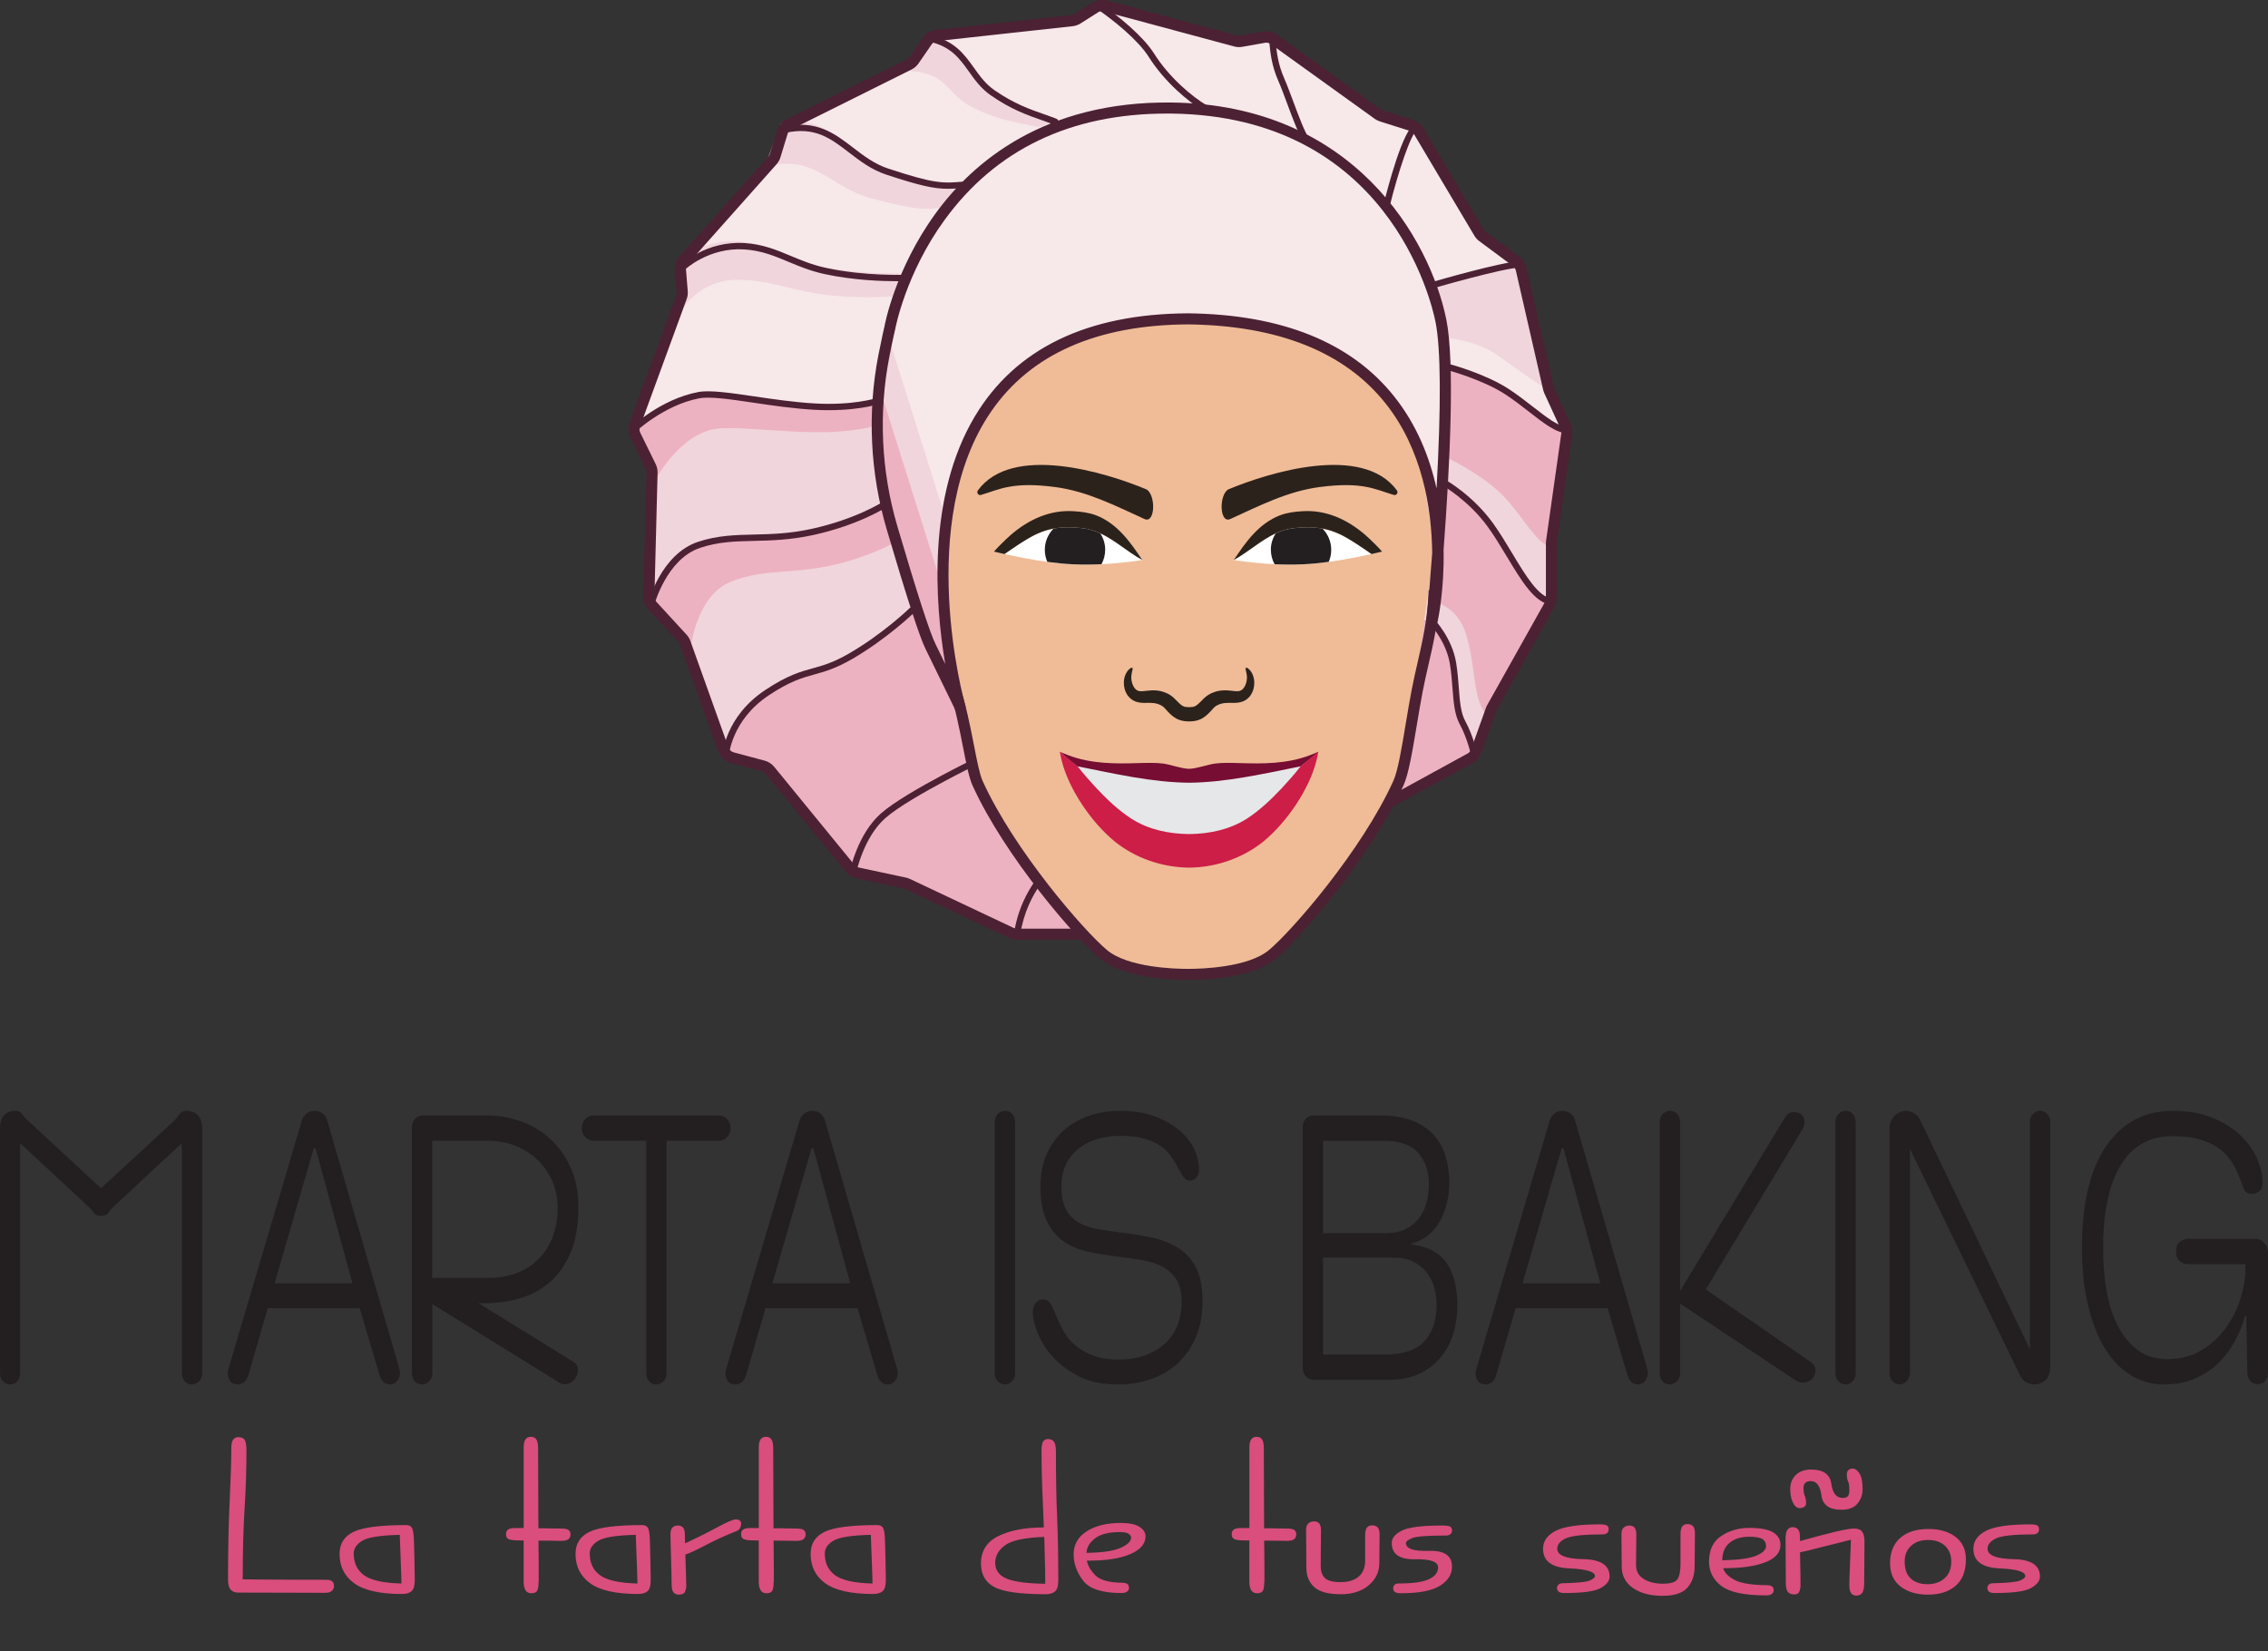 <svg xmlns="http://www.w3.org/2000/svg" xmlns:xlink="http://www.w3.org/1999/xlink" id="Layer_1" viewBox="0 0 500 364"><rect x="0" y="0" width="500" height="364" fill="#333333" stroke="none"/><defs><style>      .st0 {        fill: none;      }      .st1 {        fill: #f7e8ea;      }      .st2 {        fill: #cc1e47;      }      .st3 {        fill: #231f20;      }      .st4 {        fill: #d94e7c;      }      .st5 {        clip-path: url(#clippath-1);      }      .st6 {        fill: #770d33;      }      .st7 {        fill: #fff;      }      .st8 {        fill: #2c221c;      }      .st9 {        fill: #f0d5dc;      }      .st10 {        fill: #4c2133;      }      .st11 {        fill: #efbc97;      }      .st12 {        fill: #edb2c1;      }      .st13 {        fill: #e6e7e8;      }      .st14 {        clip-path: url(#clippath);      }    </style><clipPath id="clippath"><path class="st0" d="M286.7,168.96s.02.01.01.02c-1.28,1.65-2.69,3.24-4.09,4.75-2.44,2.59-4.89,4.92-7.76,6.78-3.78,2.4-8.24,3.34-12.71,3.38-4.47-.04-8.93-.97-12.71-3.38-2.87-1.86-5.32-4.19-7.76-6.78-1.4-1.51-2.81-3.1-4.09-4.75,0,0,0-.02.01-.02,8.09,1.62,16.26,3.52,24.55,3.61,8.28-.09,16.45-1.99,24.55-3.61M288.83,166.49c-5.22,2-10.71,1.88-15.17,1.76-2.2-.06-4.15-.12-5.71.08-1.63.2-4.21,1.16-5.8,1.17-1.59,0-4.17-.96-5.8-1.17-1.56-.19-3.51-.14-5.71-.08-4.47.12-9.95.24-15.17-1.76-.71-.27-1.48-.58-1.83-.75.08.41.26,1.31.44,2.04,1.6,6.32,6.58,13.57,11.66,17.74,4.6,3.71,10.49,5.71,16.4,5.77,5.9-.05,11.79-2.06,16.4-5.77,5.08-4.17,10.06-11.42,11.66-17.74.18-.73.36-1.63.44-2.04-.34.17-1.11.48-1.83.75"></path></clipPath><clipPath id="clippath-1"><path class="st0" d="M211.65,155.88h0s0,0,0,0M315.72,136.91s1.41-6.4,1.27-15.24c-.66,8.77-1.27,15.07-1.27,15.24M196.17,72.3s-.6,2.51-1.32,6.21c-2.45,12.58-1.81,25.57,1.8,37.86,3.05,10.36,6.95,23.16,8.5,26.21l6.49,13.29c-.6-1.31-23.41-85.17,50.26-85.56,46.98.55,54.79,31.87,55.09,51.36,1.23-16.33,2.65-41.21.66-51-3.19-15.67-18.4-46.39-59.46-46.85-.32,0-.64,0-.96,0-52.43,0-61.07,48.48-61.07,48.48"></path></clipPath></defs><path class="st12" d="M325.02,166.39c-.24.32-.55.58-.9.78l-20.49,11.22c-.56.31-1,.8-1.26,1.38l-5.86,10.4c-.31.71-.97,1.75-1.69,2.03l-32.79,13.56c-.33.13-.68.19-1.04.19h-36.83c-.43,0-.85-.09-1.23-.28l-22.86-10.8c-.2-.09-.41-.17-.63-.21l-10.39-2.22c-.64-.14-1.21-.49-1.63-.99l-17.69-21.63c-.38-.47-.9-.8-1.48-.96l-6.82-1.83c-.55-.15-1.04-.45-1.41-.87.25-1.83,1.64-8.53,9.13-13.49,8.76-5.8,10.54-3.45,18.39-8,7.72-4.47,13.53-10.14,13.53-10.14l114.53,2.38s3.87,3.99,4.74,9.35c.88,5.36.38,9.97,2.11,13.11,1.47,2.68,2.35,6.08,2.58,7.02"></path><path class="st9" d="M345.41,95.65l-3.36,23.67c-.02.13-.03,12.57-.03,12.57,0,.25-.03.49-.1.73-.06.23-.15.46-.27.67l-12.74,22.73c-.08.14-3.47,9.59-3.47,9.59-.1.29-.24.55-.42.78-.23-.94-1.11-4.34-2.58-7.02-1.72-3.14-1.23-7.75-2.11-13.11-.88-5.37-4.75-9.35-4.75-9.35l-114.52-2.38s-5.81,5.67-13.53,10.14c-7.85,4.55-9.64,2.2-18.39,8-7.49,4.96-8.88,11.66-9.13,13.49-.24-.27-.43-.59-.56-.94l-8.41-23.51c-.13-.36-.33-.69-.59-.98l-6.65-7.24c-.51-.55-.78-1.28-.76-2.02l.7-27.3c.01-.46-.09-.93-.29-1.34l-3.4-6.92c-.2-.42-.31-.88-.3-1.33,1.25-1.12,7.07-6.09,14.27-7.46,4.45-.85,15.2,1.94,25.58,2.52,8.61.48,13.77-1.19,13.77-1.19l125.77-7.56s7.86,2.09,13.03,5.44c5.47,3.55,9.96,8.36,13.23,8.48.04.28.05.56,0,.84"></path><path class="st1" d="M345.41,94.81c-3.26-.12-7.76-4.93-13.23-8.48-5.17-3.36-13.03-5.44-13.03-5.44l-125.77,7.56s-5.17,1.67-13.77,1.19c-10.39-.58-21.13-3.36-25.58-2.52-7.21,1.37-13.03,6.33-14.27,7.46,0-.31.07-.63.17-.93l10.31-28.16c.14-.39.2-.81.16-1.22l-.39-4.78c-.07-.78.19-1.56.72-2.15l19.55-21.97c.28-.31.48-.68.61-1.07l1.58-5.16c.23-.76.76-1.38,1.47-1.73l26.47-13.19c.43-.22.81-.54,1.08-.94l2.92-4.23c.48-.69,1.22-1.14,2.06-1.23l29.87-3.27c.43-.05.85-.19,1.23-.43l3.9-2.47c.68-.43,1.51-.55,2.29-.34l28.67,7.7c.41.11.84.13,1.25.06l5.03-.89c.77-.14,1.55.04,2.19.5l22.89,16.46c.25.18.52.32.81.41l6.58,2.08c.67.21,1.25.67,1.61,1.28l13.32,22.39c.19.33.45.61.76.84l7.42,5.5c.25.18.46.4.63.64.22.31.38.65.46,1.02l6.03,26.33c.04.19.11.38.19.56l3.6,7.84c.11.24.19.5.23.77"></path><path class="st12" d="M143.02,132.64s3.19-9.91,11.15-12.53c7.95-2.63,14.56-.53,25.05-2.84,9.96-2.19,15.91-6.08,15.91-6.08l6.53,5.83s-5.72,4.21-15.55,6.95c-10.35,2.89-17.06,1.16-24.86,4.22-7.8,3.06-8.99,14.74-8.99,14.74l-9.25-10.28Z"></path><path class="st12" d="M318.37,106.41s5.77,3.25,10.11,9.19c4.96,6.8,8.82,16.44,13.55,17.04l-13.2,25.68c-4.23-2.21-3.21-9.91-5.48-18.01-1.98-7.08-7.55-7.66-7.55-7.66l2.57-26.23Z"></path><path class="st12" d="M318.87,100.84l.29-19.95s7.86,2.09,13.03,5.44c5.47,3.55,9.96,8.36,13.23,8.48l-3.66,25.72c-3.18-.72-6.38-7.42-11.1-11.93-4.45-4.26-11.78-7.77-11.78-7.77"></path><path class="st12" d="M143.97,106.8s4.68-9.84,12.68-12.02c4.37-1.19,15.3.73,25.7.49,8.62-.2,13.64-2.28,13.64-2.28l-2.59-4.54s-5.17,1.67-13.77,1.19c-10.39-.58-21.13-3.36-25.58-2.52-8.14,1.55-14.52,7.69-14.52,7.69l4.46,11.98Z"></path><path class="st9" d="M149.12,57.84s5.35-5.13,13.55-4.62c6.9.43,10.75,3.92,17.89,5.47,8.07,1.75,16.42,1.58,17.68,1.52l.17,4.99c-1.25.15-9.57.83-17.74-.4-7.23-1.09-11.29-3.11-18.2-3.11-8.22,0-12.08,6.51-12.08,6.51-.11-.35-1.28-10.35-1.28-10.35"></path><path class="st9" d="M172.14,27.26c11.03-2.55,14.16,7.06,22.83,9.89,9.9,3.24,11.94,3.34,16.93,2.87l-2.92,5.57c-4.96.75-7.01.76-17.07-1.92-8.81-2.34-12.48-10-23.35-6.83l3.57-9.59Z"></path><path class="st9" d="M200.72,15.67c8.42.53,7.74,5.02,13.66,7.98,6.04,3.03,10.15,3.36,14.5,4.37l3.78-1.2c-4.17-1.6-8.19-2.5-13.75-6.33-5.44-3.75-5.49-10.84-13.75-12.53l-4.43,7.7Z"></path><path class="st9" d="M315.98,62.83s15.18-4.41,19.15-4.55l7.49,28.44c-2.93-1.52-8.21-5.33-12.42-8.36-4.5-3.24-10.95-3.81-10.95-3.81l-3.27-11.72Z"></path><path class="st10" d="M260.99,207.17h-36.83c-.61,0-1.21-.14-1.76-.39l-22.86-10.8c-.12-.05-.24-.1-.37-.12l-10.38-2.22c-.91-.19-1.73-.7-2.32-1.42l-17.69-21.63c-.22-.27-.52-.46-.85-.55l-6.83-1.83c-1.3-.35-2.35-1.31-2.8-2.58l-8.41-23.51c-.08-.21-.19-.4-.34-.56l-6.65-7.23c-.72-.79-1.11-1.81-1.08-2.88l.7-27.3c0-.27-.05-.53-.17-.77l-3.4-6.92c-.49-1-.55-2.17-.17-3.22l10.3-28.16c.08-.23.11-.46.1-.7l-.39-4.78c-.09-1.11.28-2.22,1.02-3.06l19.55-21.98c.16-.18.28-.39.35-.62l1.57-5.16c.33-1.07,1.09-1.97,2.09-2.47l26.47-13.19c.25-.12.47-.31.62-.54l2.91-4.23c.68-.98,1.75-1.62,2.93-1.75l29.87-3.27c.25-.03.49-.11.7-.25l3.9-2.47c.97-.61,2.15-.79,3.26-.5l28.67,7.71c.23.06.48.07.72.03l5.03-.89c1.09-.19,2.22.06,3.12.71l22.89,16.46c.14.1.3.18.47.24l6.58,2.08c.96.31,1.77.95,2.29,1.81l13.32,22.4c.11.19.26.35.44.48l7.42,5.5c.78.58,1.34,1.43,1.55,2.38l6.03,26.33c.03.11.06.22.11.32l3.59,7.84c.33.72.44,1.51.33,2.28l-3.36,23.67c0,.07-.02.15-.02.23v12.16c0,.7-.18,1.39-.52,2l-12.74,22.73c-.04.08-.08.16-.11.25l-3.27,9.15c-.34.95-1.01,1.73-1.89,2.22l-20.49,11.22c-.32.18-.58.46-.73.8-.02.04-.04.08-.06.11l-5.83,10.35c-.21.46-1.03,2.11-2.34,2.62l-32.76,13.55c-.51.19-1,.29-1.51.29ZM243,2.44c-.31,0-.62.09-.89.26h0l-3.9,2.47c-.52.33-1.13.54-1.75.61l-29.87,3.27c-.48.05-.91.31-1.18.71l-2.92,4.23c-.4.57-.93,1.03-1.55,1.34l-26.47,13.19c-.41.2-.71.57-.84,1l-1.58,5.17c-.17.56-.47,1.09-.86,1.53l-19.55,21.97c-.3.33-.45.79-.41,1.23l.39,4.78c.05.59-.03,1.18-.24,1.74l-10.3,28.16c-.15.42-.13.89.07,1.3l3.4,6.92c.29.59.44,1.25.42,1.91l-.7,27.3c-.01.43.14.84.44,1.16l6.65,7.24c.37.41.66.87.84,1.39l8.41,23.51c.18.51.61.9,1.13,1.04l6.83,1.83c.83.22,1.56.69,2.11,1.36l17.69,21.63c.24.29.57.49.94.57l10.39,2.22c.31.07.61.17.9.3l22.86,10.8c.22.1.46.16.71.16h36.83c.2,0,.41-.04.6-.11l32.76-13.54c.23-.09.72-.66,1.04-1.38.02-.04.04-.08.06-.11l5.83-10.35c.37-.8.99-1.48,1.77-1.9l20.49-11.22c.36-.19.63-.51.76-.9l3.27-9.15c.07-.21.17-.42.28-.62l12.74-22.73c.14-.25.21-.53.21-.81v-12.16c0-.19.01-.38.04-.57l3.36-23.68c.04-.31,0-.63-.13-.92l-3.6-7.84c-.12-.26-.21-.53-.27-.79l-6.03-26.33c-.09-.38-.31-.72-.63-.96l-7.42-5.5c-.44-.32-.8-.72-1.08-1.19l-13.32-22.4c-.21-.35-.54-.61-.93-.73l-6.58-2.08c-.42-.13-.8-.33-1.16-.58l-22.9-16.47c-.36-.26-.81-.36-1.26-.29l-5.03.89c-.58.11-1.2.08-1.78-.08l-28.67-7.71c-.14-.04-.28-.06-.43-.06ZM241.45,1.67h0,0Z"></path><path class="st10" d="M265.67,24.52c-.12,0-.25-.03-.36-.1-3.38-2.02-8.56-6.34-12.06-11.88-2.31-3.65-7.63-8.01-11.48-10.62-.32-.22-.4-.65-.19-.97.22-.32.65-.4.97-.18,3.96,2.69,9.45,7.2,11.87,11.03,3.37,5.33,8.35,9.48,11.6,11.42.33.2.44.63.24.96-.13.22-.36.34-.6.34Z"></path><path class="st10" d="M232.65,27.53c-.08,0-.17-.01-.25-.05-.89-.34-1.77-.65-2.66-.96-3.34-1.17-6.79-2.38-11.24-5.45-2.2-1.51-3.58-3.44-4.91-5.31-2.06-2.88-4.01-5.6-8.82-6.58-.38-.08-.62-.45-.55-.82.08-.38.44-.62.82-.55,5.35,1.09,7.55,4.17,9.68,7.14,1.32,1.85,2.57,3.6,4.57,4.97,4.29,2.96,7.66,4.14,10.91,5.28.9.32,1.8.63,2.7.98.36.14.54.54.4.9-.11.28-.37.45-.65.45Z"></path><path class="st10" d="M209.12,41.63c-3.3,0-6.37-.71-13.68-3.11-3.33-1.09-5.83-3.02-8.25-4.88-4.07-3.13-7.58-5.84-14.2-4.31-.37.08-.75-.15-.84-.52-.09-.38.15-.75.52-.84,7.26-1.68,11.38,1.49,15.37,4.56,2.33,1.79,4.74,3.65,7.84,4.66,10.02,3.28,11.85,3.29,16.65,2.84.38-.04.73.25.76.63.04.38-.25.72-.63.76-1.31.12-2.43.2-3.53.2Z"></path><path class="st10" d="M197.7,62c-3.15,0-9.54-.2-15.85-1.56-3.16-.68-5.66-1.73-8.08-2.74-3.05-1.27-5.92-2.48-9.71-2.71-7.77-.48-12.98,4.38-13.03,4.43-.28.27-.72.26-.99-.02-.27-.28-.26-.72.02-.99.23-.22,5.65-5.34,14.08-4.82,4.02.25,7.01,1.5,10.17,2.82,2.36.99,4.8,2.01,7.83,2.66,8.64,1.87,17.41,1.51,17.49,1.5.37-.03.71.27.74.66.02.39-.28.71-.66.74-.02,0-.77.03-2.02.03Z"></path><path class="st10" d="M139.51,95.51c-.18,0-.37-.07-.5-.21-.27-.28-.26-.72.02-.99.27-.26,6.62-6.3,14.88-7.87,2.6-.49,7.13.18,12.37.95,4.13.61,8.81,1.3,13.38,1.56,8.35.47,13.47-1.14,13.52-1.16.37-.11.76.08.88.45.12.37-.08.76-.45.88-.22.07-5.4,1.7-14.03,1.23-4.64-.26-9.35-.95-13.51-1.57-5.12-.76-9.55-1.41-11.91-.96-7.83,1.49-14.1,7.44-14.17,7.5-.14.13-.31.2-.48.2Z"></path><path class="st10" d="M143.5,134.07c-.06,0-.12,0-.17-.02-.37-.1-.6-.48-.51-.85.11-.45,2.9-11.05,11.12-13.76,4.24-1.4,8.14-1.49,12.27-1.59,3.88-.09,7.89-.18,12.85-1.28,9.71-2.14,15.62-5.94,15.68-5.98.32-.21.76-.12.97.2.21.32.12.76-.2.97-.25.16-6.17,3.98-16.14,6.18-5.1,1.12-9.36,1.22-13.12,1.31-4.2.1-7.82.18-11.86,1.52-7.49,2.47-10.18,12.68-10.2,12.78-.08.32-.36.53-.68.53Z"></path><path class="st10" d="M159.97,167.34s-.03,0-.04,0c-.39-.02-.68-.35-.66-.73.02-.35.54-8.59,9.49-14.52,4.85-3.21,7.67-3.99,10.39-4.74,2.23-.61,4.53-1.25,8.04-3.28,7.55-4.38,13.34-9.98,13.39-10.04.27-.27.72-.27.99.01.27.28.26.72-.01.99-.06.06-5.96,5.78-13.67,10.25-3.66,2.12-6.05,2.78-8.36,3.42-2.74.76-5.33,1.47-9.99,4.56-8.33,5.52-8.86,13.35-8.87,13.43-.02.37-.33.66-.7.66Z"></path><path class="st10" d="M188.06,192.93s-.09,0-.14-.01c-.38-.08-.62-.45-.55-.82.07-.34,1.73-8.27,6.86-12.78,2.89-2.54,8.86-5.94,13.36-8.34,3.52-1.88,6.32-3.25,6.35-3.26.35-.17.77-.02.94.32.17.35.02.76-.32.94-.03.01-2.81,1.37-6.3,3.24-4.43,2.37-10.31,5.7-13.09,8.16-4.77,4.2-6.39,11.94-6.41,12.01-.07.33-.36.56-.68.56Z"></path><path class="st10" d="M288.05,31.62c-.2,0-.4-.08-.53-.25-1.04-1.23-2.44-4.99-3.79-8.63-.7-1.88-1.36-3.66-1.89-4.86-1.52-3.42-1.79-6.3-2.01-8.62-.03-.33-.06-.64-.09-.94-.04-.38.24-.73.62-.77.37-.05.73.24.77.62.03.31.06.63.1.96.21,2.22.48,4.97,1.9,8.18.55,1.24,1.22,3.04,1.93,4.94,1.19,3.19,2.66,7.16,3.55,8.21.25.29.21.74-.08.98-.13.11-.29.17-.45.17Z"></path><path class="st10" d="M305.63,46.23c-.06,0-.11,0-.17-.02-.38-.09-.61-.47-.51-.84.97-3.95,4.35-16.94,7-18.04.36-.15.77.02.91.38.15.36-.02.76-.38.91-1.36.56-4.26,9.31-6.17,17.08-.08.32-.36.53-.68.53Z"></path><path class="st10" d="M315.98,63.53c-.3,0-.58-.2-.67-.5-.11-.37.1-.76.48-.87.62-.18,15.31-4.44,19.32-4.57.37-.01.71.29.72.67s-.29.71-.68.72c-3.84.13-18.83,4.47-18.98,4.52-.07.02-.13.03-.2.03Z"></path><path class="st10" d="M345.53,95.51c-2.38,0-5.17-2.17-8.4-4.69-1.69-1.32-3.44-2.68-5.33-3.91-5.01-3.26-12.74-5.33-12.82-5.35-.37-.1-.6-.48-.5-.86.1-.37.49-.59.85-.5.33.09,8.03,2.15,13.23,5.53,1.94,1.26,3.79,2.7,5.43,3.98,3.03,2.36,5.64,4.39,7.54,4.39.39,0,.7.31.7.7s-.31.7-.7.7Z"></path><path class="st10" d="M342.03,133.34s-.06,0-.09,0c-3.62-.46-6.46-5.17-9.75-10.64-1.37-2.27-2.78-4.62-4.29-6.68-4.19-5.74-9.83-8.96-9.88-8.99-.34-.19-.45-.62-.27-.95.19-.33.61-.46.95-.27.24.14,5.95,3.39,10.33,9.39,1.54,2.12,2.97,4.49,4.35,6.79,2.97,4.94,5.78,9.6,8.72,9.97.38.05.65.4.61.78-.04.35-.35.61-.69.61Z"></path><path class="st10" d="M325.08,167.34c-.32,0-.61-.22-.68-.55,0-.04-.92-4.07-2.57-7.09-1.17-2.14-1.37-4.82-1.61-7.92-.13-1.73-.26-3.51-.58-5.42-.83-5.07-4.52-8.94-4.56-8.97-.27-.28-.26-.72.02-.99.28-.27.72-.26.99.01.16.17,4.03,4.2,4.93,9.72.32,1.97.46,3.86.59,5.54.22,2.94.41,5.48,1.44,7.35,1.75,3.19,2.67,7.28,2.71,7.45.08.38-.15.75-.53.83-.05.01-.1.02-.15.02Z"></path><path class="st10" d="M224.22,206.65s-.07,0-.1,0c-.38-.06-.64-.41-.59-.79.37-2.44,1.05-4.8,2.04-7.03.77-1.73,1.73-3.4,2.85-4.94.23-.31.66-.38.98-.16.31.23.38.66.16.97-1.06,1.47-1.97,3.05-2.7,4.69-.94,2.11-1.59,4.36-1.94,6.67-.05.35-.35.59-.69.59Z"></path><path class="st11" d="M209.63,151.5c2.63,7.58,3.62,17.75,5.14,21.1,7.03,15.49,22.67,33.51,27.78,37.74,4.51,3.74,13.57,4.42,18.62,4.42s14.11-.68,18.62-4.42c5.11-4.23,20.75-22.25,27.77-37.74,1.52-3.36,2.22-12.47,4.11-20.26.32-1.33,4.57-31.71,4.57-31.71l-2.98-18.15-6.21-12.53-6.39-7.08-10.11-6.64c-1.31-.4-3.41-1.05-5.99-1.88-4.21-1.36-6.73-2.25-7.65-2.56-10.8-3.58-25.96-.9-25.97-.9-4.13.29-12.6,1.43-21.4,7.02-8.09,5.14-12.59,11.58-14.69,15.08l-5.46,13.77-2.01,27.81,2.24,16.92Z"></path><path class="st13" d="M235.68,168.06s5.62,19,26.88,19,25.38-19.23,25.38-19.23c-6.9,1.49-15.6,2.77-25.68,2.84-10.47.08-19.49-1.15-26.58-2.62"></path><path class="st10" d="M261.91,216.05c-4.13,0-14.28-.46-19.4-4.7-5.18-4.29-20.98-22.46-28.11-38.18-.77-1.69-1.35-4.66-2.09-8.43-.81-4.13-1.72-8.81-3.1-12.78l2.31-.8c1.43,4.13,2.37,8.9,3.19,13.11.68,3.46,1.26,6.46,1.91,7.89,6.98,15.38,22.4,33.12,27.44,37.31,4.63,3.84,14.82,4.14,17.84,4.14s13.21-.3,17.84-4.14c5.05-4.19,20.47-21.93,27.44-37.31,1-2.2,1.85-7.31,2.75-12.72.4-2.4.81-4.88,1.27-7.26.4-2.09.86-4.11,1.31-6.07,1.1-4.79,2.24-9.74,2.45-16.01l2.45.08c-.22,6.51-1.38,11.58-2.51,16.48-.45,1.93-.91,3.94-1.29,5.97-.45,2.36-.86,4.82-1.26,7.21-.97,5.82-1.81,10.84-2.94,13.33-7.13,15.72-22.93,33.89-28.11,38.18-5.12,4.24-15.27,4.7-19.4,4.7Z"></path><path class="st8" d="M249.64,147.24c.18.14-.08.68-.2,1.56-.06.44-.06.95.08,1.54.13.57.41,1.21.84,1.62.48.41.82.5,1.78.41.46-.04,1.03-.12,1.67-.16.64-.03,1.37,0,2.11.17.18.05.37.1.55.16.18.06.36.14.54.2.36.14.71.33,1.07.57.36.24.69.53.95.8.26.26.46.48.67.68.1.1.2.19.3.29.11.1.21.19.32.27.2.16.37.28.53.35.16.07.32.12.53.16.22.03.48.05.77.05s.55-.02.77-.05c.22-.04.38-.09.53-.16.16-.07.33-.19.53-.35.1-.08.21-.17.31-.27.1-.09.2-.19.31-.29.2-.2.4-.42.67-.68.26-.26.59-.56.95-.8.36-.24.71-.42,1.07-.57.18-.07.36-.15.54-.2.18-.05.37-.1.55-.16.74-.17,1.47-.2,2.11-.17.64.03,1.21.11,1.67.16.96.08,1.3,0,1.78-.41.43-.41.71-1.05.84-1.62.14-.58.14-1.1.08-1.54-.13-.88-.38-1.42-.2-1.56.08-.07.26-.03.5.15.24.18.56.49.84,1.01.28.51.51,1.24.52,2.1,0,.85-.17,1.87-.88,2.88-.36.49-.9.96-1.58,1.24-.68.28-1.38.34-1.97.35-.6,0-1.13-.02-1.63,0-.49.02-.94.08-1.36.21-.1.04-.21.07-.31.11-.1.04-.2.09-.31.14-.21.09-.4.21-.56.33-.16.12-.3.25-.48.45-.18.2-.41.46-.66.73-.13.13-.26.27-.4.4-.13.13-.27.26-.43.39-.31.26-.68.54-1.13.77-.45.22-.95.38-1.4.45-.46.08-.88.1-1.28.1-.4,0-.83-.02-1.28-.1-.46-.08-.95-.23-1.4-.45-.45-.23-.82-.51-1.13-.77-.15-.13-.29-.26-.43-.39-.14-.13-.27-.26-.4-.4-.25-.27-.48-.53-.66-.73-.18-.2-.32-.33-.48-.45-.16-.12-.35-.24-.56-.33-.1-.05-.2-.1-.31-.14-.1-.04-.21-.08-.31-.11-.42-.13-.87-.19-1.36-.21-.49-.02-1.03,0-1.63,0-.6-.01-1.3-.07-1.97-.35-.68-.28-1.22-.76-1.58-1.24-.72-1.01-.88-2.03-.88-2.88,0-.85.23-1.59.52-2.1.28-.52.6-.83.84-1.01.25-.18.42-.21.5-.15"></path><g class="st14"><path class="st6" d="M233.56,165.66c1.25,1.13,2.65,2.31,4.22,3.5,1.65,1.25,3.25,2.33,4.75,3.26l18.99,2.71,20.08-2.53c1.68-1.11,3.42-2.33,5.2-3.69,1.46-1.11,2.82-2.21,4.1-3.29-19.11.01-38.22.03-57.33.04"></path><path class="st2" d="M233.52,165.62c1.25,1.13,2.62,2.24,4.19,3.43,1.65,1.25,3.28,2.4,4.77,3.32l19.33,4.04,19.74-3.86c1.68-1.11,3.45-2.3,5.23-3.65,1.46-1.11,2.78-2.25,4.06-3.33,1.76-.82.17,12.59-7.85,20.54-5.48,5.43-16.86,6.28-20.78,6.28-4.22,0-17.04-2.25-23.03-8.23-7.41-7.4-7.52-18.82-5.67-18.56"></path></g><path class="st7" d="M251.82,123.46s-3.87.68-8.99.93c-1.95.09-4.08.12-6.24.02-1.85-.08-3.8-.28-5.7-.54-3.67-.5-7.16-1.21-9.42-1.72,1.23-.88,4.9-3.45,7.11-4.43,2.56-1.17,5.15-1.6,7.95-1.44,1.35.07,2.72.17,4.03.54,4.23,1.22,7.29,4.43,11.27,6.64"></path><path class="st3" d="M243.64,121.22c0,1.15-.29,2.23-.81,3.17-1.95.09-4.08.12-6.24.02-1.85-.08-3.8-.28-5.7-.54-.36-.81-.55-1.71-.55-2.66,0-1.82.74-3.47,1.92-4.67,1.38-.27,2.8-.34,4.27-.26,1.35.08,2.72.17,4.03.55.69.2,1.36.45,2,.75.69,1.05,1.09,2.3,1.09,3.64"></path><path class="st8" d="M251.82,123.46c-3.32-1.84-6.01-4.39-9.27-5.89-.64-.3-1.3-.55-2-.75-1.3-.37-2.68-.47-4.03-.54-1.47-.08-2.89,0-4.27.26-1.25.23-2.47.62-3.68,1.18-2.2.99-5.88,3.56-7.11,4.43-1.11-.25-1.93-.45-2.33-.54.34-.4.88-.97,1.46-1.55.85-.85,1.78-1.73,2.26-2.14,3.97-3.42,8.68-5.56,13.85-5.21,1.67.09,3.36.31,4.93.9,4.65,1.79,7.55,5.87,10.17,9.83,0,0,0,.01.01.02,0,0,0,0,0,0"></path><path class="st7" d="M272,123.46s3.87.68,8.99.93c1.95.09,4.08.12,6.24.02,1.85-.08,3.8-.28,5.7-.54,3.67-.5,7.16-1.21,9.42-1.72-1.23-.88-4.9-3.45-7.11-4.43-2.56-1.17-5.15-1.6-7.95-1.44-1.35.07-2.72.17-4.03.54-4.23,1.22-7.29,4.43-11.27,6.64"></path><path class="st3" d="M280.18,121.22c0,1.15.29,2.23.81,3.17,1.95.09,4.08.12,6.24.02,1.85-.08,3.8-.28,5.7-.54.36-.81.55-1.71.55-2.66,0-1.82-.74-3.47-1.92-4.67-1.38-.27-2.8-.34-4.27-.26-1.35.08-2.72.17-4.03.55-.69.2-1.36.45-2,.75-.69,1.05-1.09,2.3-1.09,3.64"></path><path class="st8" d="M272,123.46c3.32-1.84,6.01-4.39,9.27-5.89.64-.3,1.3-.55,2-.75,1.3-.37,2.68-.47,4.03-.54,1.47-.08,2.89,0,4.27.26,1.25.23,2.47.62,3.68,1.18,2.2.99,5.88,3.56,7.11,4.43,1.11-.25,1.93-.45,2.33-.54-.34-.4-.88-.97-1.46-1.55-.85-.85-1.78-1.73-2.26-2.14-3.97-3.42-8.68-5.56-13.85-5.21-1.67.09-3.36.31-4.93.9-4.65,1.79-7.55,5.87-10.17,9.83,0,0,0,.01-.01.02,0,0,0,0,0,0"></path><path class="st8" d="M252.85,107.94c-9.12-3.82-29.71-10.13-37.27.18-.36.49.11,1.18.68,1,0,0,0,0,.01,0,4.06-1.2,6.83-2.99,16.35-1.74,7.1.93,13.35,4.17,19.76,7.08,2.28.92,2.46-5.13.46-6.52"></path><path class="st8" d="M270.69,107.94c9.12-3.82,29.71-10.13,37.27.18.36.49-.11,1.18-.68,1,0,0,0,0-.01,0-4.06-1.2-6.83-2.99-16.35-1.74-7.1.93-13.35,4.17-19.76,7.08-2.28.92-2.46-5.13-.46-6.52"></path><g class="st5"><path class="st1" d="M315.59,136.91c0-.49,5.13-51.19,2.07-66.24-3.19-15.67-18.4-46.39-59.46-46.85-53.29-.59-62.03,48.47-62.03,48.47,0,0-.6,2.51-1.32,6.21-2.45,12.58-1.81,25.57,1.8,37.86,3.05,10.36,6.95,23.16,8.5,26.21l6.49,13.3c-.49-.93-23.59-85.17,50.26-85.57,68.29.79,53.68,66.6,53.68,66.6"></path><path class="st9" d="M190.07,55.9l30.03,95.38s-19.8-2.47-20.31-3.37-20.53-83.4-20.53-83.4l10.81-8.61Z"></path><path class="st12" d="M191.54,78l30.03,95.38s-19.8-2.47-20.31-3.37c-.51-.9-20.53-83.4-20.53-83.4l10.81-8.61Z"></path></g><path class="st10" d="M211.65,157.1c-.44,0-.86-.24-1.08-.65,0,0,0-.02-.02-.04h0s-6.49-13.3-6.49-13.3c-1.27-2.5-4.16-11.39-8.58-26.4-3.66-12.45-4.3-25.74-1.83-38.44.72-3.68,1.32-6.24,1.33-6.26.08-.44,2.33-12.61,11.23-24.89,8.24-11.36,23.97-24.81,52-24.52,40.29.45,57.07,30.28,60.64,47.83,1.91,9.4.8,32.12-.6,50.78.18,8.85-1.21,15.4-1.34,15.96-.13.61-.7,1.02-1.33.95-.62-.07-1.09-.59-1.09-1.22,0-.05.04-.54.12-1.41.42-4.71.8-9.23,1.13-13.55-.12-9.83-2.15-22.78-10.3-33.02-9-11.31-23.66-17.17-43.55-17.4-20.02.11-34.59,6.52-43.29,19.07-16.94,24.43-6.1,63.94-5.83,64.8.25.59,0,1.28-.57,1.57-.18.09-.37.13-.55.13ZM257.23,25.04c-21.18,0-37.65,7.88-48.98,23.44-8.61,11.83-10.86,23.91-10.88,24.03-.02.09-.62,2.6-1.32,6.23-2.39,12.31-1.78,25.21,1.78,37.28,4.31,14.66,7.23,23.65,8.42,26l2.13,4.36c-2.23-13.24-4.03-36.89,6.53-54.57,8.94-14.96,24.75-22.61,46.99-22.73,20.7.24,35.99,6.41,45.47,18.34,4.99,6.28,7.81,13.41,9.33,20.27,1.02-17.99.96-30.9-.24-36.78-.94-4.64-10.59-45.34-58.27-45.87-.32,0-.64,0-.96,0Z"></path><path class="st3" d="M2.2,305.23c-.62,0-1.14-.23-1.56-.68-.42-.45-.63-1.07-.63-1.86v-53.81c0-2.65,1.15-3.97,3.47-3.97.62,0,1.08.24,1.4.72.31.48,1.03,1.23,2.16,2.24l15.22,14.11,15.3-14.11c.9-.79,1.54-1.48,1.9-2.07.37-.59.92-.89,1.65-.89,1.07,0,1.92.34,2.54,1.01.62.68.93,1.66.93,2.96v53.81c0,.79-.23,1.41-.68,1.86-.45.45-.99.68-1.61.68s-1.14-.23-1.56-.68c-.42-.45-.63-1.07-.63-1.86v-48.06l-.08-2.53-14.71,13.68c-.62.56-1.07,1.08-1.35,1.56-.28.48-.85.72-1.69.72-.79,0-1.34-.24-1.65-.72-.31-.48-.78-1-1.4-1.56l-14.71-13.68h-.08v50.6c0,.79-.21,1.41-.63,1.86-.42.45-.94.68-1.56.68Z"></path><path class="st3" d="M88.01,301.68c.28.9.21,1.72-.21,2.45s-1.06,1.1-1.9,1.1c-1.07,0-1.83-.73-2.28-2.2l-4.31-14.61h-20.29l-4.23,14.61c-.28.9-.63,1.49-1.06,1.77s-.86.42-1.31.42c-.96,0-1.61-.38-1.94-1.14s-.37-1.56-.08-2.41l16.15-54.65c.17-.56.49-1.06.97-1.48.48-.42,1.08-.63,1.82-.63.62,0,1.18.17,1.69.51.51.34.87.87,1.1,1.6l15.89,54.65ZM69.16,253.2l-8.62,29.73h17.16l-8.12-29.73h-.42Z"></path><path class="st3" d="M93,305.23c-.62,0-1.14-.23-1.56-.68-.42-.45-.63-1.07-.63-1.86v-54.23c0-.67.22-1.27.68-1.77.45-.51,1.07-.76,1.86-.76h13.87c2.65,0,5.2.44,7.65,1.31,2.45.87,4.61,2.17,6.47,3.89,1.86,1.72,3.35,3.83,4.48,6.34,1.13,2.51,1.69,5.36,1.69,8.57,0,4.28-.63,7.8-1.9,10.56-1.27,2.76-2.9,4.93-4.9,6.5-2,1.58-4.2,2.67-6.59,3.29-2.4.62-4.72.93-6.97.93h-11.84v15.37c0,.79-.23,1.41-.68,1.86-.45.45-.99.68-1.61.68ZM103.48,286.06l22.91,14.19c.56.28.9.77,1.01,1.48.11.7-.06,1.39-.51,2.07-.4.62-.92,1.04-1.56,1.27-.65.22-1.28.17-1.9-.17l-28.41-17.57c-.28-.11-.52-.25-.72-.42-.2-.17-.38-.31-.55-.42l9.72-.42ZM95.28,281.75h12.17c2.2,0,4.24-.32,6.13-.97,1.89-.65,3.52-1.63,4.9-2.96,1.38-1.32,2.46-2.94,3.26-4.86.79-1.91,1.18-4.14,1.18-6.67,0-2.31-.44-4.38-1.31-6.21-.87-1.83-2.02-3.38-3.42-4.65-1.41-1.27-3.02-2.24-4.82-2.91-1.8-.68-3.66-1.01-5.58-1.01h-12.51v30.24Z"></path><path class="st3" d="M144.66,305.23c-.62,0-1.14-.23-1.56-.68-.42-.45-.63-1.07-.63-1.86v-51.19h-11.67c-.68,0-1.27-.27-1.78-.8-.51-.53-.76-1.2-.76-1.99s.25-1.45.76-1.98c.51-.54,1.1-.8,1.78-.8h27.73c.68,0,1.27.27,1.77.8.51.54.76,1.2.76,1.98s-.25,1.45-.76,1.99c-.51.54-1.1.8-1.77.8h-11.58v51.19c0,.79-.23,1.41-.68,1.86-.45.45-.99.68-1.61.68Z"></path><path class="st3" d="M197.75,301.68c.28.9.21,1.72-.21,2.45-.42.73-1.06,1.1-1.9,1.1-1.07,0-1.83-.73-2.28-2.2l-4.31-14.61h-20.29l-4.23,14.61c-.28.9-.63,1.49-1.06,1.77s-.86.42-1.31.42c-.96,0-1.61-.38-1.94-1.14-.34-.76-.37-1.56-.09-2.41l16.15-54.65c.17-.56.49-1.06.97-1.48.48-.42,1.08-.63,1.82-.63.62,0,1.18.17,1.69.51.51.34.87.87,1.1,1.6l15.89,54.65ZM178.9,253.2l-8.62,29.73h17.16l-8.12-29.73h-.42Z"></path><path class="st3" d="M221.59,305.23c-.62,0-1.16-.23-1.61-.68-.45-.45-.68-1.07-.68-1.86v-55.24c0-.79.22-1.41.68-1.86s.99-.68,1.61-.68,1.14.23,1.56.68c.42.45.63,1.07.63,1.86v55.24c0,.79-.23,1.41-.68,1.86-.45.45-.96.68-1.52.68Z"></path><g><path class="st3" d="M246.45,305.23c-3.55,0-6.52-.65-8.92-1.94-2.4-1.29-4.33-2.82-5.79-4.56-1.47-1.74-2.51-3.49-3.13-5.24-.62-1.74-.93-3.07-.93-3.97,0-.96.21-1.7.63-2.24.42-.53.94-.8,1.56-.8.79,0,1.38.34,1.78,1.01.39.68.87,1.72,1.44,3.13.34.9.82,1.89,1.44,2.96.62,1.07,1.44,2.06,2.45,2.96,1.02.9,2.31,1.66,3.89,2.28,1.58.62,3.49.93,5.75.93,4.06,0,7.38-1.11,9.98-3.34,2.59-2.22,3.89-5.39,3.89-9.5,0-2.03-.4-3.65-1.18-4.86-.79-1.21-1.83-2.15-3.13-2.83-1.3-.68-2.82-1.15-4.57-1.44-1.75-.28-3.58-.53-5.5-.76-2.25-.28-4.4-.65-6.43-1.1-2.03-.45-3.8-1.22-5.33-2.32-1.52-1.1-2.74-2.6-3.64-4.52-.9-1.91-1.35-4.42-1.35-7.52,0-2.48.42-4.74,1.27-6.8.85-2.05,2.04-3.81,3.59-5.28,1.55-1.46,3.41-2.59,5.58-3.38,2.17-.79,4.55-1.18,7.14-1.18,3.04,0,5.65.42,7.82,1.27,2.17.84,3.97,1.9,5.41,3.17,1.44,1.27,2.49,2.65,3.17,4.14.68,1.49,1.01,2.91,1.01,4.27,0,.84-.21,1.48-.63,1.9s-.89.63-1.4.63c-.56,0-1.03-.27-1.4-.8-.37-.53-.86-1.36-1.48-2.49-.4-.79-.89-1.58-1.48-2.37-.59-.79-1.35-1.49-2.28-2.11s-2.09-1.13-3.47-1.52c-1.38-.39-3.06-.59-5.03-.59-4.06,0-7.27,1.01-9.64,3.04-2.37,2.03-3.55,4.73-3.55,8.11,0,2.14.34,3.83,1.02,5.07.68,1.24,1.59,2.2,2.75,2.87,1.15.68,2.52,1.15,4.1,1.44,1.58.28,3.27.54,5.07.76,2.25.28,4.47.63,6.64,1.06,2.17.42,4.11,1.14,5.83,2.15,1.72,1.01,3.1,2.45,4.14,4.31,1.04,1.86,1.56,4.37,1.56,7.52s-.51,5.89-1.52,8.19c-1.02,2.31-2.37,4.22-4.06,5.74-1.69,1.52-3.66,2.66-5.92,3.42-2.25.76-4.65,1.14-7.19,1.14Z"></path><path class="st3" d="M289.74,304.22c-.79,0-1.41-.25-1.86-.76-.45-.51-.68-1.1-.68-1.77v-53.22c0-.73.22-1.34.68-1.82.45-.48,1.07-.72,1.86-.72h14.46c3.04,0,5.57.44,7.57,1.31,2,.87,3.56,2.01,4.69,3.42,1.13,1.41,1.92,2.99,2.37,4.73.45,1.75.68,3.52.68,5.32,0,3.15-.69,6-2.07,8.53-1.38,2.53-3.56,4.22-6.55,5.07,3.72.45,6.38,1.82,7.99,4.1,1.61,2.28,2.41,5.45,2.41,9.5,0,2.03-.28,4.01-.85,5.96-.56,1.94-1.47,3.69-2.71,5.24-1.24,1.55-2.82,2.79-4.73,3.72-1.92.93-4.23,1.39-6.93,1.39h-16.32ZM291.68,271.87h13.7c1.86,0,3.41-.32,4.65-.97,1.24-.65,2.23-1.49,2.96-2.53.73-1.04,1.25-2.21,1.56-3.51s.47-2.56.47-3.8c0-2.76-.78-5.04-2.33-6.84-1.55-1.8-4.05-2.7-7.48-2.7h-13.53v20.36ZM291.68,298.64h13.7c4,0,6.89-.98,8.67-2.96,1.78-1.97,2.66-4.65,2.66-8.02,0-1.35-.18-2.65-.55-3.89-.37-1.24-.93-2.34-1.69-3.29-.76-.96-1.73-1.73-2.92-2.32-1.18-.59-2.59-.89-4.23-.89h-15.64v21.37Z"></path></g><path class="st3" d="M363.12,301.68c.28.9.21,1.72-.21,2.45-.42.73-1.06,1.1-1.9,1.1-1.07,0-1.83-.73-2.28-2.2l-4.31-14.61h-20.29l-4.23,14.61c-.28.9-.63,1.49-1.06,1.77s-.86.42-1.31.42c-.96,0-1.61-.38-1.94-1.14-.34-.76-.37-1.56-.08-2.41l16.15-54.65c.17-.56.49-1.06.97-1.48.48-.42,1.08-.63,1.82-.63.62,0,1.18.17,1.69.51.51.34.87.87,1.1,1.6l15.89,54.65ZM344.27,253.2l-8.62,29.73h17.16l-8.12-29.73h-.42Z"></path><path class="st3" d="M399.05,300.16c.96.68,1.34,1.49,1.14,2.45-.2.96-.69,1.61-1.48,1.94-.62.28-1.18.37-1.69.25-.51-.11-1.13-.42-1.86-.93l-24.77-16.47v15.29c0,.79-.23,1.41-.68,1.86-.45.45-.99.68-1.61.68s-1.14-.23-1.56-.68c-.42-.45-.63-1.07-.63-1.86v-55.24c0-.79.22-1.41.68-1.86s.99-.68,1.61-.68,1.14.23,1.56.68c.42.45.63,1.07.63,1.86v37.17l23.08-38.18c.45-.73,1-1.14,1.65-1.23.65-.08,1.23.01,1.73.3.51.28.82.76.93,1.44.11.68-.06,1.41-.51,2.2l-21.22,35.14,23,15.88Z"></path><path class="st3" d="M406.92,305.23c-.62,0-1.16-.23-1.61-.68-.45-.45-.68-1.07-.68-1.86v-55.24c0-.79.22-1.41.68-1.86s.99-.68,1.61-.68,1.14.23,1.56.68c.42.45.63,1.07.63,1.86v55.24c0,.79-.23,1.41-.68,1.86-.45.45-.96.68-1.52.68Z"></path><g><path class="st3" d="M418.75,305.23c-.62,0-1.14-.25-1.56-.76-.42-.51-.63-1.1-.63-1.77v-53.81c0-1.13.35-2.07,1.06-2.83s1.56-1.14,2.58-1.14c.62,0,1.23.18,1.82.55.59.37,1.03.86,1.31,1.48l24.18,50.51v-50.01c0-.79.22-1.41.68-1.86s.96-.68,1.52-.68c.62,0,1.15.23,1.61.68.45.45.68,1.07.68,1.86v53.47c0,1.63-.35,2.76-1.06,3.38-.71.62-1.54.93-2.49.93-.51,0-1.06-.14-1.65-.42-.59-.28-1.09-.82-1.48-1.6l-24.26-49.92v49.41c0,.67-.23,1.27-.68,1.77-.45.51-.99.76-1.61.76Z"></path><path class="st3" d="M477,305.23c-2.59,0-5-.68-7.23-2.03-2.23-1.35-4.13-3.31-5.71-5.87-1.58-2.56-2.82-5.71-3.72-9.46-.9-3.74-1.35-7.98-1.35-12.71,0-9.8,1.78-17.29,5.33-22.47,3.55-5.18,8.43-7.77,14.63-7.77,3.55,0,6.59.55,9.13,1.65s4.59,2.45,6.17,4.05c1.58,1.61,2.73,3.31,3.47,5.11.73,1.8,1.1,3.44,1.1,4.9,0,1.07-.3,1.77-.89,2.11-.59.34-1.06.51-1.39.51-.96,0-1.58-.38-1.86-1.14-.28-.76-.68-1.76-1.18-3-.4-.96-.9-1.94-1.52-2.96s-1.48-1.94-2.58-2.79c-1.1-.84-2.49-1.53-4.19-2.07-1.69-.53-3.78-.8-6.26-.8-5.02,0-8.82,2.13-11.41,6.38-2.59,4.25-3.89,10.4-3.89,18.46,0,3.27.25,6.36.76,9.29.51,2.93,1.34,5.51,2.49,7.73,1.15,2.23,2.62,4,4.4,5.32,1.78,1.32,3.93,1.99,6.47,1.99,2.93,0,5.47-.66,7.61-1.99,2.14-1.32,3.93-2.98,5.37-4.98,1.44-2,2.51-4.15,3.21-6.46.7-2.31,1.06-4.48,1.06-6.5v-1.01h-12.68c-.73,0-1.35-.24-1.86-.72-.51-.48-.76-1.17-.76-2.07s.25-1.59.76-2.07c.51-.48,1.13-.72,1.86-.72h14.88c.79,0,1.45.31,1.99.93.53.62.8,1.38.8,2.28v26.19c0,.73-.2,1.35-.59,1.86-.4.51-.96.76-1.69.76s-1.3-.25-1.69-.76c-.4-.51-.59-1.1-.59-1.77l-.25-12.5h-.25c-.51,1.86-1.24,3.69-2.2,5.49-.96,1.8-2.17,3.42-3.64,4.86-1.47,1.44-3.2,2.59-5.2,3.46-2,.87-4.3,1.31-6.89,1.31Z"></path></g><path class="st4" d="M71.72,351.17c-9.72-.03-16.13-.05-19.24-.05-.68,0-1.22-.21-1.62-.64-.39-.43-.59-1.17-.59-2.23,0-6.5.12-12.26.36-17.29.24-5.03.36-8.93.36-11.7,0-.92.15-1.56.44-1.9.29-.34.64-.51,1.05-.51.68,0,1.16.19,1.44.56.27.38.41,1.25.41,2.62,0,4.1-.14,8.3-.41,12.57-.27,4.28-.41,9.48-.41,15.6.51,0,2.29.02,5.34.05,3.04.03,7.46.05,13.24.05.48,0,.85.11,1.13.33.27.22.41.56.41,1,0,.48-.16.86-.49,1.13-.33.27-.8.41-1.41.41ZM88.71,351.43c-4.93,0-8.47-.79-10.62-2.36-2.16-1.57-3.23-3.73-3.23-6.47,0-2.26,1.03-3.88,3.08-4.87,2.05-.99,5.92-1.49,11.6-1.49h.1c.55.03.93.22,1.15.56.22.34.37,1.1.44,2.26.03.58.08,2.11.13,4.59.05,2.48.08,4.05.08,4.69,0,1.23-.23,2.05-.69,2.46-.46.41-1.14.62-2.03.62ZM88.5,349.12c0-.75-.06-2.61-.18-5.57-.12-2.96-.18-4.57-.18-4.85v-.31c-4.28.1-7.04.54-8.29,1.31-1.25.77-1.87,1.7-1.87,2.8,0,2.09.76,3.69,2.28,4.8,1.52,1.11,4.27,1.72,8.24,1.82ZM118.72,348.81c0,1.03-.12,1.69-.36,2-.24.31-.65.46-1.23.46s-1.01-.22-1.28-.67c-.27-.44-.41-1.08-.41-1.9v-9.08h-.97c-1.1,0-1.86-.08-2.28-.26-.43-.17-.64-.53-.64-1.08,0-.51.16-.87.49-1.08.32-.21.85-.31,1.56-.31h1.85v-17.8c0-.72.12-1.28.36-1.69.24-.41.65-.62,1.23-.62.55,0,.95.2,1.21.59.26.39.38,1.05.38,1.98,0,2.05,0,4.69.03,7.9.02,3.22.03,6.45.03,9.7,1.13,0,2.18,0,3.16.03.97.02,1.63.03,1.98.03.72,0,1.22.1,1.51.31.29.21.44.53.44.97s-.15.8-.46,1.05c-.31.26-.84.38-1.59.38-.14,0-.72,0-1.74-.03-1.03-.02-2.12-.03-3.28-.03.03,1.74.05,3.41.05,5v4.13ZM140.73,351.43c-4.93,0-8.47-.79-10.62-2.36-2.16-1.57-3.23-3.73-3.23-6.47,0-2.26,1.03-3.88,3.08-4.87,2.05-.99,5.92-1.49,11.6-1.49h.1c.55.03.93.22,1.15.56.22.34.37,1.1.44,2.26.03.58.08,2.11.13,4.59.05,2.48.08,4.05.08,4.69,0,1.23-.23,2.05-.69,2.46-.46.41-1.14.62-2.03.62ZM140.53,349.12c0-.75-.06-2.61-.18-5.57-.12-2.96-.18-4.57-.18-4.85v-.31c-4.28.1-7.04.54-8.29,1.31-1.25.77-1.87,1.7-1.87,2.8,0,2.09.76,3.69,2.28,4.8,1.52,1.11,4.27,1.72,8.24,1.82ZM149.71,351.58c-.55,0-.96-.16-1.23-.49-.27-.32-.41-.9-.41-1.72,0-.75-.04-2.62-.13-5.62-.09-2.99-.13-4.85-.13-5.57,0-.65.15-1.12.44-1.41.29-.29.66-.44,1.1-.44.55,0,.96.15,1.23.46.27.31.41.86.41,1.64v.74c0,.33.02.69.05,1.1,2.5-1.16,4.84-2.33,7.03-3.51,2.19-1.18,3.56-1.77,4.1-1.77.44,0,.76.09.95.28.19.19.28.4.28.64,0,.34-.09.68-.26,1-.17.33-.5.57-.97.74-2.19.86-4.4,1.86-6.62,3.03-2.22,1.16-3.71,1.85-4.46,2.05.03,1.4.08,2.79.13,4.16.05,1.37.08,2.26.08,2.67,0,.48-.09.93-.28,1.36-.19.43-.62.64-1.31.64ZM170.55,348.81c0,1.03-.12,1.69-.36,2-.24.31-.65.46-1.23.46s-1.01-.22-1.28-.67c-.27-.44-.41-1.08-.41-1.9v-9.08h-.97c-1.1,0-1.86-.08-2.28-.26-.43-.17-.64-.53-.64-1.08,0-.51.16-.87.49-1.08.32-.21.85-.31,1.56-.31h1.85v-17.8c0-.72.12-1.28.36-1.69.24-.41.65-.62,1.23-.62.55,0,.95.2,1.21.59.26.39.38,1.05.38,1.98,0,2.05,0,4.69.03,7.9.02,3.22.03,6.45.03,9.7,1.13,0,2.18,0,3.16.03.97.02,1.63.03,1.98.03.72,0,1.22.1,1.51.31.29.21.44.53.44.97s-.15.8-.46,1.05c-.31.26-.84.38-1.59.38-.14,0-.72,0-1.74-.03-1.03-.02-2.12-.03-3.28-.03.03,1.74.05,3.41.05,5v4.13ZM192.56,351.43c-4.93,0-8.47-.79-10.62-2.36-2.16-1.57-3.23-3.73-3.23-6.47,0-2.26,1.03-3.88,3.08-4.87,2.05-.99,5.92-1.49,11.6-1.49h.1c.55.03.93.22,1.15.56.22.34.37,1.1.44,2.26.03.58.08,2.11.13,4.59.05,2.48.08,4.05.08,4.69,0,1.23-.23,2.05-.69,2.46-.46.41-1.14.62-2.03.62ZM192.35,349.12c0-.75-.06-2.61-.18-5.57-.12-2.96-.18-4.57-.18-4.85v-.31c-4.28.1-7.04.54-8.29,1.31-1.25.77-1.87,1.7-1.87,2.8,0,2.09.76,3.69,2.28,4.8,1.52,1.11,4.27,1.72,8.24,1.82ZM230.53,351.48c-5.54,0-9.3-.52-11.29-1.56-1.98-1.04-2.98-2.78-2.98-5.21,0-2.77,1.28-4.79,3.85-6.05,2.57-1.27,5.9-1.9,10.01-1.9-.1-2.74-.21-5.46-.33-8.18-.12-2.72-.18-5.67-.18-8.85,0-.85.11-1.48.33-1.87.22-.39.61-.59,1.15-.59s.97.2,1.26.59c.29.39.44,1.14.44,2.23,0,5.68.08,10.48.26,14.39.17,3.92.26,8.56.26,13.93,0,1.23-.24,2.05-.72,2.46-.48.41-1.16.62-2.05.62ZM230.43,349.17c0-1.88-.03-3.68-.08-5.39-.05-1.71-.09-3.35-.13-4.93-4.24.14-7.11.74-8.59,1.8-1.49,1.06-2.23,2.38-2.23,3.95s.88,2.81,2.64,3.49c1.76.68,4.56,1.04,8.39,1.08ZM248.9,350.09c0,.31-.14.57-.41.8-.27.22-.68.33-1.23.33-4.28,0-7.11-.91-8.49-2.75-1.39-1.83-2.08-3.75-2.08-5.77,0-2.16.96-3.85,2.87-5.08,1.92-1.23,4.41-1.85,7.49-1.85,1.92,0,3.31.29,4.18.87.87.58,1.31,1.27,1.31,2.05,0,1.68-1.12,2.99-3.36,3.95-2.24.96-5.29,1.44-9.16,1.44h-.41c.21,1.1.83,2.17,1.87,3.23,1.04,1.06,3.02,1.61,5.93,1.64.48,0,.85.09,1.1.26.26.17.38.46.38.87ZM246.9,337.78c-2.43,0-4.25.45-5.46,1.36-1.21.91-1.86,1.99-1.92,3.26.03-.03.09-.05.18-.05h.23c3.32-.07,5.72-.44,7.21-1.13,1.49-.68,2.23-1.44,2.23-2.26,0-.24-.17-.5-.51-.77-.34-.27-.99-.41-1.95-.41ZM278.71,348.81c0,1.03-.12,1.69-.36,2-.24.31-.65.46-1.23.46s-1.01-.22-1.28-.67c-.27-.44-.41-1.08-.41-1.9v-9.08h-.97c-1.1,0-1.86-.08-2.28-.26-.43-.17-.64-.53-.64-1.08,0-.51.16-.87.49-1.08.32-.21.85-.31,1.56-.31h1.85v-17.8c0-.72.12-1.28.36-1.69.24-.41.65-.62,1.23-.62.55,0,.95.2,1.21.59.26.39.38,1.05.38,1.98,0,2.05,0,4.69.03,7.9.02,3.22.03,6.45.03,9.7,1.13,0,2.18,0,3.16.03.97.02,1.63.03,1.98.03.72,0,1.22.1,1.51.31.29.21.44.53.44.97s-.15.8-.46,1.05c-.31.26-.84.38-1.59.38-.14,0-.72,0-1.74-.03-1.03-.02-2.12-.03-3.28-.03.03,1.74.05,3.41.05,5v4.13ZM295.54,351.48c-2.74,0-4.68-.53-5.82-1.59-1.15-1.06-1.72-2.46-1.72-4.21,0-.44,0-1.8-.03-4.08-.02-2.27-.03-3.69-.03-4.23,0-.75.18-1.27.54-1.54.36-.27.74-.41,1.15-.41.55,0,.95.15,1.21.46.26.31.38.82.38,1.54,0,.31,0,1.61-.03,3.9-.02,2.29-.03,3.63-.03,4,0,1.1.3,1.95.9,2.57.6.62,1.77.92,3.51.92s3.04-.41,3.98-1.23c.94-.82,1.41-2,1.41-3.54v-5.64c0-.62.11-1.12.33-1.51.22-.39.64-.59,1.26-.59.48,0,.86.15,1.15.44.29.29.44.81.44,1.56,0,.21,0,1.23-.03,3.08-.02,1.85-.03,2.92-.03,3.23,0,1.95-.78,3.58-2.33,4.9-1.56,1.32-3.64,1.98-6.23,1.98ZM308.88,351.27c-.65,0-1.1-.09-1.36-.28-.26-.19-.38-.45-.38-.8s.1-.61.31-.8c.21-.19.51-.28.92-.28,3.11,0,5.34-.32,6.67-.95,1.33-.63,2-1.5,2-2.59,0-1.27-1.7-1.86-5.11-1.8-3.4.07-5.11-1.13-5.11-3.59,0-1.06.74-1.97,2.21-2.72,1.47-.75,4.5-1.13,9.08-1.13.68,0,1.19.07,1.51.21.32.14.49.43.49.87,0,.38-.13.66-.38.85-.26.19-.57.28-.95.28-4.04,0-6.52.19-7.44.56-.92.38-1.39.74-1.39,1.08,0,1.27,1.69,1.85,5.08,1.74s5.08,1.06,5.08,3.49c0,1.68-.87,3.07-2.62,4.18-1.74,1.11-4.62,1.67-8.62,1.67ZM345,351.22c-.65,0-1.1-.09-1.36-.28-.26-.19-.38-.45-.38-.8s.12-.61.36-.8c.24-.19.53-.28.87-.28,3.18-.07,5.16-.26,5.95-.59.79-.32,1.18-.66,1.18-1,0-.96-1.91-1.52-5.72-1.69-3.81-.17-5.72-1.61-5.72-4.31,0-1.68.91-2.99,2.75-3.95,1.83-.96,5.09-1.44,9.77-1.44.68,0,1.18.07,1.49.21.31.14.46.43.46.87,0,.38-.12.66-.36.85-.24.19-.55.28-.92.28-4.17,0-6.89.29-8.16.87-1.27.58-1.9,1.35-1.9,2.31,0,1.44,1.92,2.2,5.77,2.28,3.85.09,5.77,1.36,5.77,3.82,0,.96-.65,1.8-1.95,2.54-1.3.74-3.93,1.1-7.9,1.1ZM366.6,351.84c-2.74,0-4.93-.57-6.59-1.72-1.66-1.15-2.49-2.73-2.49-4.75,0-.44,0-1.6-.03-3.46-.02-1.86-.03-3.07-.03-3.62,0-.75.18-1.27.54-1.54.36-.27.74-.41,1.15-.41.55,0,.95.15,1.21.46s.38.82.38,1.54c0,.31,0,1.4-.03,3.28-.02,1.88-.03,3.01-.03,3.39,0,1.37.56,2.4,1.67,3.1,1.11.7,2.54,1.05,4.28,1.05s2.78-.34,3.21-1.03c.43-.68.64-1.81.64-3.39v-6.62c0-.62.11-1.12.33-1.51.22-.39.64-.59,1.26-.59.48,0,.86.15,1.15.44.29.29.44.81.44,1.56,0,.21,0,1.39-.03,3.57-.02,2.17-.03,3.41-.03,3.72,0,1.95-.53,3.52-1.59,4.72-1.06,1.2-2.87,1.8-5.44,1.8ZM391.03,350.61c0,.31-.14.57-.41.8-.27.22-.68.33-1.23.33-4.79,0-8.09-.69-9.9-2.08-1.81-1.39-2.72-3.17-2.72-5.36,0-2.57.89-4.45,2.67-5.64,1.78-1.2,3.85-1.8,6.21-1.8s4.22.33,5.28,1c1.06.67,1.59,1.58,1.59,2.75,0,1.68-1.1,2.95-3.31,3.82-2.21.87-5.24,1.31-9.11,1.31h-.21c.31,1.03,1.16,1.9,2.57,2.62,1.4.72,3.76,1.1,7.08,1.13.48,0,.85.09,1.1.26.26.17.38.46.38.87ZM385.59,338.81c-1.78,0-3.21.44-4.28,1.33-1.08.89-1.62,2.19-1.62,3.9l.31-.05c3.32-.07,5.7-.4,7.16-1,1.45-.6,2.18-1.31,2.18-2.13,0-.68-.27-1.2-.8-1.54-.53-.34-1.51-.51-2.95-.51ZM409.29,351.79c-.55,0-.95-.19-1.21-.56-.26-.38-.38-.99-.38-1.85,0-.79.05-2.37.15-4.75.1-2.38.17-4.1.21-5.16-2.91.72-5.32,1.33-7.23,1.82-1.92.5-3.25.81-4,.95.03,1.44.06,2.9.08,4.39.02,1.49.03,2.45.03,2.9,0,.48-.09.93-.26,1.36-.17.43-.53.64-1.08.64-.65,0-1.13-.18-1.44-.54-.31-.36-.46-1.05-.46-2.08,0-.96,0-2.55-.03-4.77-.02-2.22-.03-3.81-.03-4.77,0-1.06.15-1.77.44-2.13.29-.36.66-.54,1.1-.54.55,0,.96.17,1.23.51.27.34.41.91.41,1.69v.87c3.01-.85,5.56-1.53,7.65-2.03,2.09-.5,3.51-.74,4.26-.74.85,0,1.45.23,1.8.69.34.46.51,1.19.51,2.18,0,.62,0,2.1-.03,4.44-.02,2.34-.03,3.84-.03,4.49,0,1.2-.15,1.99-.44,2.39-.29.39-.71.59-1.26.59ZM410.63,328.34c0,1.2-.38,2.25-1.13,3.16-.75.91-1.93,1.36-3.54,1.36-2.67,0-4.14-1.05-4.41-3.16-.27-2.1-1.06-3.16-2.36-3.16-.58,0-.99.14-1.23.41-.24.27-.36.63-.36,1.08,0,.79.09,1.38.28,1.77.19.39.28.93.28,1.62,0,.38-.15.65-.44.82-.29.17-.61.26-.95.26-.62,0-1.12-.41-1.51-1.23-.39-.82-.59-1.8-.59-2.92,0-1.33.42-2.39,1.26-3.18.84-.79,1.94-1.18,3.31-1.18,2.7,0,4.2,1.04,4.49,3.13.29,2.09,1.12,3.13,2.49,3.13.62,0,1.02-.15,1.21-.44.19-.29.28-.71.28-1.26,0-.92-.09-1.56-.28-1.92-.19-.36-.28-.91-.28-1.67,0-.41.14-.71.41-.9.27-.19.56-.28.87-.28.55,0,1.05.36,1.51,1.08.46.72.69,1.88.69,3.49ZM425.1,351.58c-2.53,0-4.57-.6-6.11-1.8s-2.31-2.91-2.31-5.13c0-2.39.74-4.25,2.23-5.57,1.49-1.32,3.57-1.98,6.23-1.98,2.46,0,4.46.58,5.98,1.74,1.52,1.16,2.28,2.81,2.28,4.93,0,2.6-.75,4.55-2.26,5.85-1.51,1.3-3.52,1.95-6.05,1.95ZM424.94,349.27c1.54,0,2.8-.44,3.77-1.31.97-.87,1.46-2.09,1.46-3.67,0-1.47-.46-2.63-1.39-3.49-.92-.85-2.17-1.28-3.75-1.28s-2.74.43-3.69,1.28c-.96.86-1.44,2.02-1.44,3.49,0,1.68.45,2.92,1.36,3.75.91.82,2.13,1.23,3.67,1.23ZM439.87,351.22c-.65,0-1.1-.09-1.36-.28-.26-.19-.38-.45-.38-.8s.12-.61.36-.8c.24-.19.53-.28.87-.28,3.18-.07,5.16-.26,5.95-.59.79-.32,1.18-.66,1.18-1,0-.96-1.91-1.52-5.72-1.69-3.81-.17-5.72-1.61-5.72-4.31,0-1.68.91-2.99,2.75-3.95,1.83-.96,5.09-1.44,9.77-1.44.68,0,1.18.07,1.49.21.31.14.46.43.46.87,0,.38-.12.66-.36.85-.24.19-.55.28-.92.28-4.17,0-6.89.29-8.16.87-1.27.58-1.9,1.35-1.9,2.31,0,1.44,1.92,2.2,5.77,2.28,3.85.09,5.77,1.36,5.77,3.82,0,.96-.65,1.8-1.95,2.54-1.3.74-3.93,1.1-7.9,1.1Z"></path></svg>